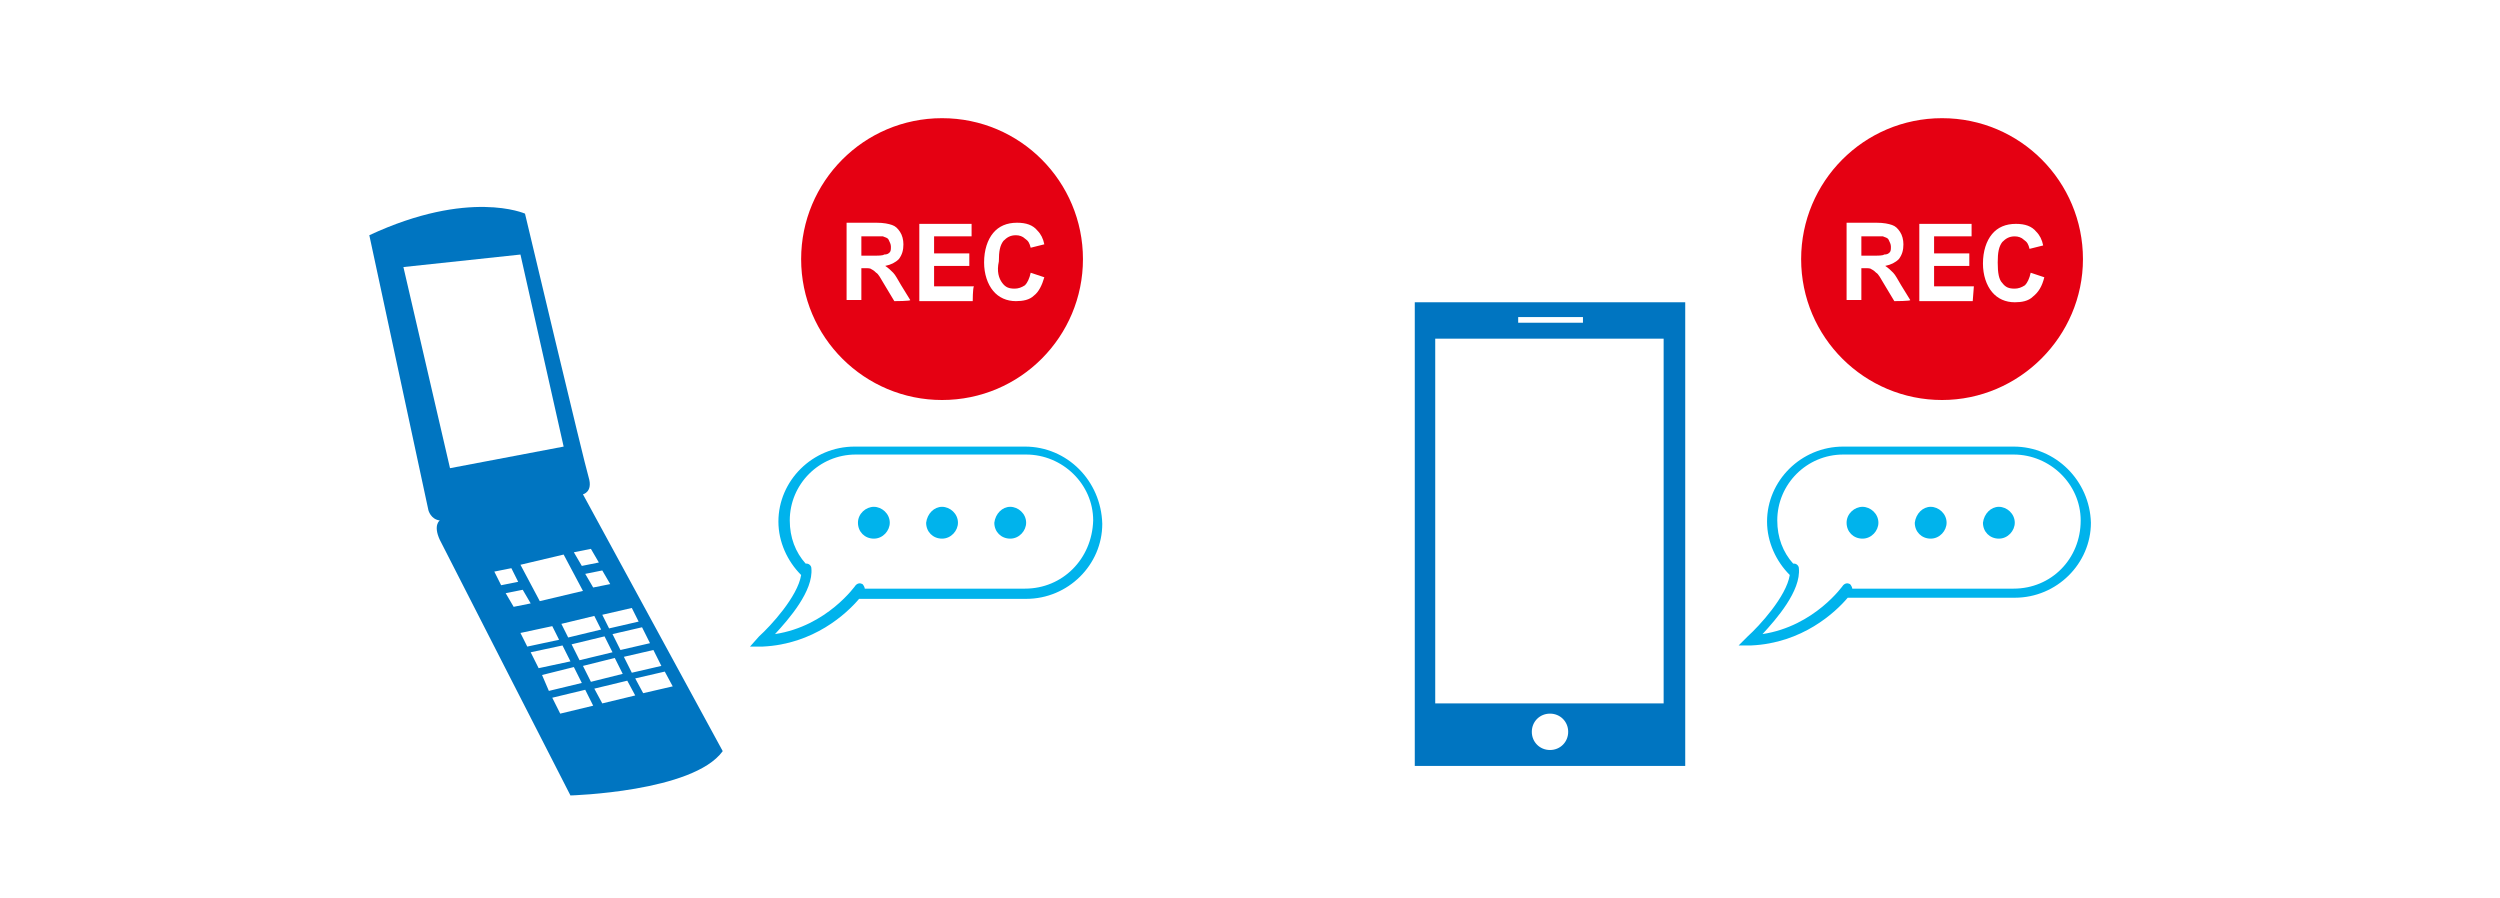 <?xml version="1.0" encoding="utf-8"?>
<!-- Generator: Adobe Illustrator 26.5.2, SVG Export Plug-In . SVG Version: 6.00 Build 0)  -->
<svg version="1.1" id="レイヤー_1" xmlns="http://www.w3.org/2000/svg" xmlns:xlink="http://www.w3.org/1999/xlink" x="0px"
	 y="0px" viewBox="0 0 220 79" style="enable-background:new 0 0 220 79;" xml:space="preserve">
<style type="text/css">
	.st0{fill:#0075C1;}
	.st1{fill:#E50012;}
	.st2{fill:#00B3EC;}
</style>
<g>
	<path class="st0" d="M124.5,26.6v40.8h23.8V26.6H124.5z M133.6,27.9h5.7v0.5h-5.7V27.9z M136.4,66c-0.9,0-1.6-0.7-1.6-1.6
		s0.7-1.6,1.6-1.6s1.6,0.7,1.6,1.6C138,65.3,137.3,66,136.4,66z M146.4,61.9h-20.1V29.8h20.1V61.9z"/>
	<path class="st0" d="M32.5,20.7l5.2,24.2c0,0,0.2,0.8,1,0.9c0,0-0.6,0.4,0,1.7C39.3,48.7,50.2,70,50.2,70s10.8-0.3,13.4-3.9
		L51.3,43.5c0,0,0.9-0.2,0.5-1.5c-0.4-1.3-5.6-23.2-5.6-23.2S41.3,16.6,32.5,20.7z M52.7,49.5l-1.5,0.3l-0.7-1.2l1.5-0.3L52.7,49.5z
		 M51,58.1l-0.7-1.4l2.9-0.7l0.7,1.4L51,58.1z M54.1,57.9l0.7,1.4L52,60l-0.7-1.4L54.1,57.9z M50,56.1l-0.6-1.2l2.9-0.7l0.6,1.2
		L50,56.1z M47.5,52.9l-1.7-3.2l3.8-0.9l1.7,3.2L47.5,52.9z M53.7,51.4l-1.5,0.3l-0.7-1.2l1.5-0.3L53.7,51.4z M56.2,54.7l-2.6,0.6
		L53,54.1l2.6-0.6L56.2,54.7z M57.2,56.6l-2.6,0.6l-0.7-1.4l2.6-0.6L57.2,56.6z M58.2,58.6l-2.6,0.6l-0.7-1.4l2.6-0.6L58.2,58.6z
		 M55.9,59.7l2.6-0.6l0.7,1.3l-2.6,0.6L55.9,59.7z M52.3,60.6l2.9-0.7l0.7,1.3L53,61.9L52.3,60.6z M48.6,61.4l2.9-0.7l0.7,1.4
		l-2.9,0.7L48.6,61.4z M47.7,59.4l2.8-0.7l0.7,1.4l-2.9,0.7L47.7,59.4z M46.7,57.4l2.8-0.6l0.7,1.4l-2.8,0.6L46.7,57.4z M45.8,55.7
		l2.8-0.6l0.6,1.2l-2.8,0.6L45.8,55.7z M44.5,52.2l1.5-0.3l0.7,1.2l-1.5,0.3L44.5,52.2z M43.5,50.3l1.5-0.3l0.6,1.2l-1.5,0.3
		L43.5,50.3z M35.5,23.5l10.3-1.1l3.8,16.9l-10,1.9L35.5,23.5z"/>
	<g>
		<path class="st1" d="M78.3,22.2c0.1-0.1,0.1-0.3,0.1-0.5c0-0.2-0.1-0.4-0.2-0.6s-0.3-0.2-0.5-0.3c-0.1,0-0.4,0-0.9,0h-1v1.7h0.9
			c0.6,0,1,0,1.1-0.1C78.1,22.4,78.2,22.3,78.3,22.2z"/>
		<path class="st1" d="M82.9,10.4c-6.9,0-12.4,5.6-12.4,12.4c0,6.9,5.6,12.4,12.4,12.4c6.9,0,12.4-5.6,12.4-12.4
			C95.3,16,89.8,10.4,82.9,10.4z M78.7,26.5L77.8,25c-0.3-0.5-0.5-0.9-0.7-1c-0.1-0.1-0.2-0.2-0.4-0.3c-0.1-0.1-0.3-0.1-0.6-0.1
			h-0.3v2.8h-1.3v-6.8h2.6c0.7,0,1.1,0.1,1.4,0.2s0.5,0.3,0.7,0.6c0.2,0.3,0.3,0.7,0.3,1.1c0,0.5-0.1,0.9-0.4,1.3
			c-0.3,0.3-0.7,0.5-1.2,0.6c0.3,0.2,0.5,0.4,0.7,0.6c0.2,0.2,0.4,0.6,0.7,1.1l0.8,1.3C80.2,26.5,78.7,26.5,78.7,26.5z M85.6,26.5
			h-4.7v-6.8h4.6v1.1h-3.3v1.5h3.1v1.1h-3.1v1.8h3.5C85.6,25.4,85.6,26.5,85.6,26.5z M88.2,24.9c0.3,0.4,0.6,0.5,1.1,0.5
			c0.3,0,0.6-0.1,0.9-0.3c0.2-0.2,0.4-0.6,0.5-1.1l1.2,0.4c-0.2,0.7-0.5,1.3-0.9,1.6c-0.4,0.4-1,0.5-1.6,0.5c-0.8,0-1.5-0.3-2-0.9
			s-0.8-1.5-0.8-2.5c0-1.1,0.3-2,0.8-2.6s1.2-0.9,2.1-0.9c0.8,0,1.4,0.2,1.8,0.7c0.3,0.3,0.5,0.7,0.6,1.2l-1.2,0.3
			c-0.1-0.4-0.2-0.6-0.5-0.8c-0.2-0.2-0.5-0.3-0.8-0.3c-0.5,0-0.8,0.2-1.1,0.5c-0.3,0.4-0.4,0.9-0.4,1.8
			C87.7,23.9,87.9,24.5,88.2,24.9z"/>
		<path class="st1" d="M170.9,10.4c-6.9,0-12.4,5.6-12.4,12.4c0,6.9,5.6,12.4,12.4,12.4s12.4-5.6,12.4-12.4
			C183.3,16,177.8,10.4,170.9,10.4z M166.7,26.5l-0.9-1.5c-0.3-0.5-0.5-0.9-0.7-1c-0.1-0.1-0.2-0.2-0.4-0.3
			c-0.1-0.1-0.3-0.1-0.6-0.1h-0.3v2.8h-1.3v-6.8h2.6c0.7,0,1.1,0.1,1.4,0.2s0.5,0.3,0.7,0.6c0.2,0.3,0.3,0.7,0.3,1.1
			c0,0.5-0.1,0.9-0.4,1.3c-0.3,0.3-0.7,0.5-1.2,0.6c0.3,0.2,0.5,0.4,0.7,0.6c0.2,0.2,0.4,0.6,0.7,1.1l0.8,1.3
			C168.2,26.5,166.7,26.5,166.7,26.5z M173.6,26.5h-4.7v-6.8h4.6v1.1h-3.3v1.5h3.1v1.1h-3.1v1.8h3.5L173.6,26.5L173.6,26.5z
			 M178.9,26.1c-0.4,0.4-1,0.5-1.6,0.5c-0.8,0-1.5-0.3-2-0.9s-0.8-1.5-0.8-2.5c0-1.1,0.3-2,0.8-2.6s1.2-0.9,2.1-0.9
			c0.8,0,1.4,0.2,1.8,0.7c0.3,0.3,0.5,0.7,0.6,1.2l-1.2,0.3c-0.1-0.4-0.2-0.6-0.5-0.8c-0.2-0.2-0.5-0.3-0.8-0.3
			c-0.5,0-0.8,0.2-1.1,0.5c-0.3,0.4-0.4,0.9-0.4,1.8c0,0.9,0.1,1.5,0.4,1.8c0.3,0.4,0.6,0.5,1.1,0.5c0.3,0,0.6-0.1,0.9-0.3
			c0.2-0.2,0.4-0.6,0.5-1.1l1.2,0.4C179.7,25.2,179.4,25.7,178.9,26.1z"/>
		<path class="st1" d="M166.3,22.2c0.1-0.1,0.1-0.3,0.1-0.5c0-0.2-0.1-0.4-0.2-0.6s-0.3-0.2-0.5-0.3c-0.1,0-0.4,0-0.9,0h-1v1.7h0.9
			c0.6,0,1,0,1.1-0.1C166.1,22.4,166.2,22.3,166.3,22.2z"/>
	</g>
	<g>
		<g>
			<path class="st2" d="M88.9,44.6c0.7,0,1.4,0.6,1.4,1.4c0,0.7-0.6,1.4-1.4,1.4c-0.8,0-1.4-0.6-1.4-1.4
				C87.6,45.2,88.2,44.6,88.9,44.6z"/>
			<path class="st2" d="M82.9,44.6c0.7,0,1.4,0.6,1.4,1.4c0,0.7-0.6,1.4-1.4,1.4c-0.8,0-1.4-0.6-1.4-1.4
				C81.6,45.2,82.2,44.6,82.9,44.6z"/>
			<path class="st2" d="M76.9,44.6c0.7,0,1.4,0.6,1.4,1.4c0,0.7-0.6,1.4-1.4,1.4c-0.8,0-1.4-0.6-1.4-1.4
				C75.5,45.2,76.2,44.6,76.9,44.6z"/>
		</g>
		<path class="st2" d="M90.2,39.3h-15c-3.7,0-6.7,3-6.7,6.6c0,1.8,0.8,3.5,2,4.7c-0.3,1.9-2.7,4.5-3.7,5.4L66,56.9l1.1,0
			c4.5-0.2,7.4-2.9,8.5-4.2h14.7c3.7,0,6.7-3,6.7-6.6C96.9,42.3,93.9,39.3,90.2,39.3z M90.2,51.8H76.1c0-0.1-0.1-0.3-0.2-0.4
			c-0.2-0.1-0.4-0.1-0.6,0.1c0,0-2.5,3.6-7.1,4.3c1.2-1.3,3.4-3.8,3.2-5.8c0-0.2-0.2-0.4-0.4-0.4c-0.1,0-0.1,0-0.1,0
			c-0.9-1-1.4-2.3-1.4-3.8c0-3.2,2.6-5.8,5.8-5.8h15c3.2,0,5.9,2.6,5.9,5.8C96.1,49.2,93.5,51.8,90.2,51.8z"/>
	</g>
	<g>
		<g>
			<path class="st2" d="M175.9,44.6c0.7,0,1.4,0.6,1.4,1.4c0,0.7-0.6,1.4-1.4,1.4c-0.8,0-1.4-0.6-1.4-1.4
				C174.6,45.2,175.2,44.6,175.9,44.6z"/>
			<path class="st2" d="M169.9,44.6c0.7,0,1.4,0.6,1.4,1.4c0,0.7-0.6,1.4-1.4,1.4c-0.8,0-1.4-0.6-1.4-1.4
				C168.6,45.2,169.2,44.6,169.9,44.6z"/>
			<path class="st2" d="M163.9,44.6c0.7,0,1.4,0.6,1.4,1.4c0,0.7-0.6,1.4-1.4,1.4c-0.8,0-1.4-0.6-1.4-1.4
				C162.5,45.2,163.2,44.6,163.9,44.6z"/>
		</g>
		<path class="st2" d="M177.2,39.3h-15c-3.7,0-6.7,3-6.7,6.6c0,1.8,0.8,3.5,2,4.7c-0.3,1.9-2.7,4.5-3.7,5.4l-0.8,0.8l1.1,0
			c4.5-0.2,7.4-2.9,8.5-4.2h14.7c3.7,0,6.7-3,6.7-6.6C183.9,42.3,180.9,39.3,177.2,39.3z M177.2,51.8h-14.2c0-0.1-0.1-0.3-0.2-0.4
			c-0.2-0.1-0.4-0.1-0.6,0.1c0,0-2.5,3.6-7.1,4.3c1.2-1.3,3.4-3.8,3.2-5.8c0-0.2-0.2-0.4-0.4-0.4c-0.1,0-0.1,0-0.1,0
			c-0.9-1-1.4-2.3-1.4-3.8c0-3.2,2.6-5.8,5.8-5.8h15c3.2,0,5.9,2.6,5.9,5.8C183.1,49.2,180.5,51.8,177.2,51.8z"/>
	</g>
</g>
</svg>
